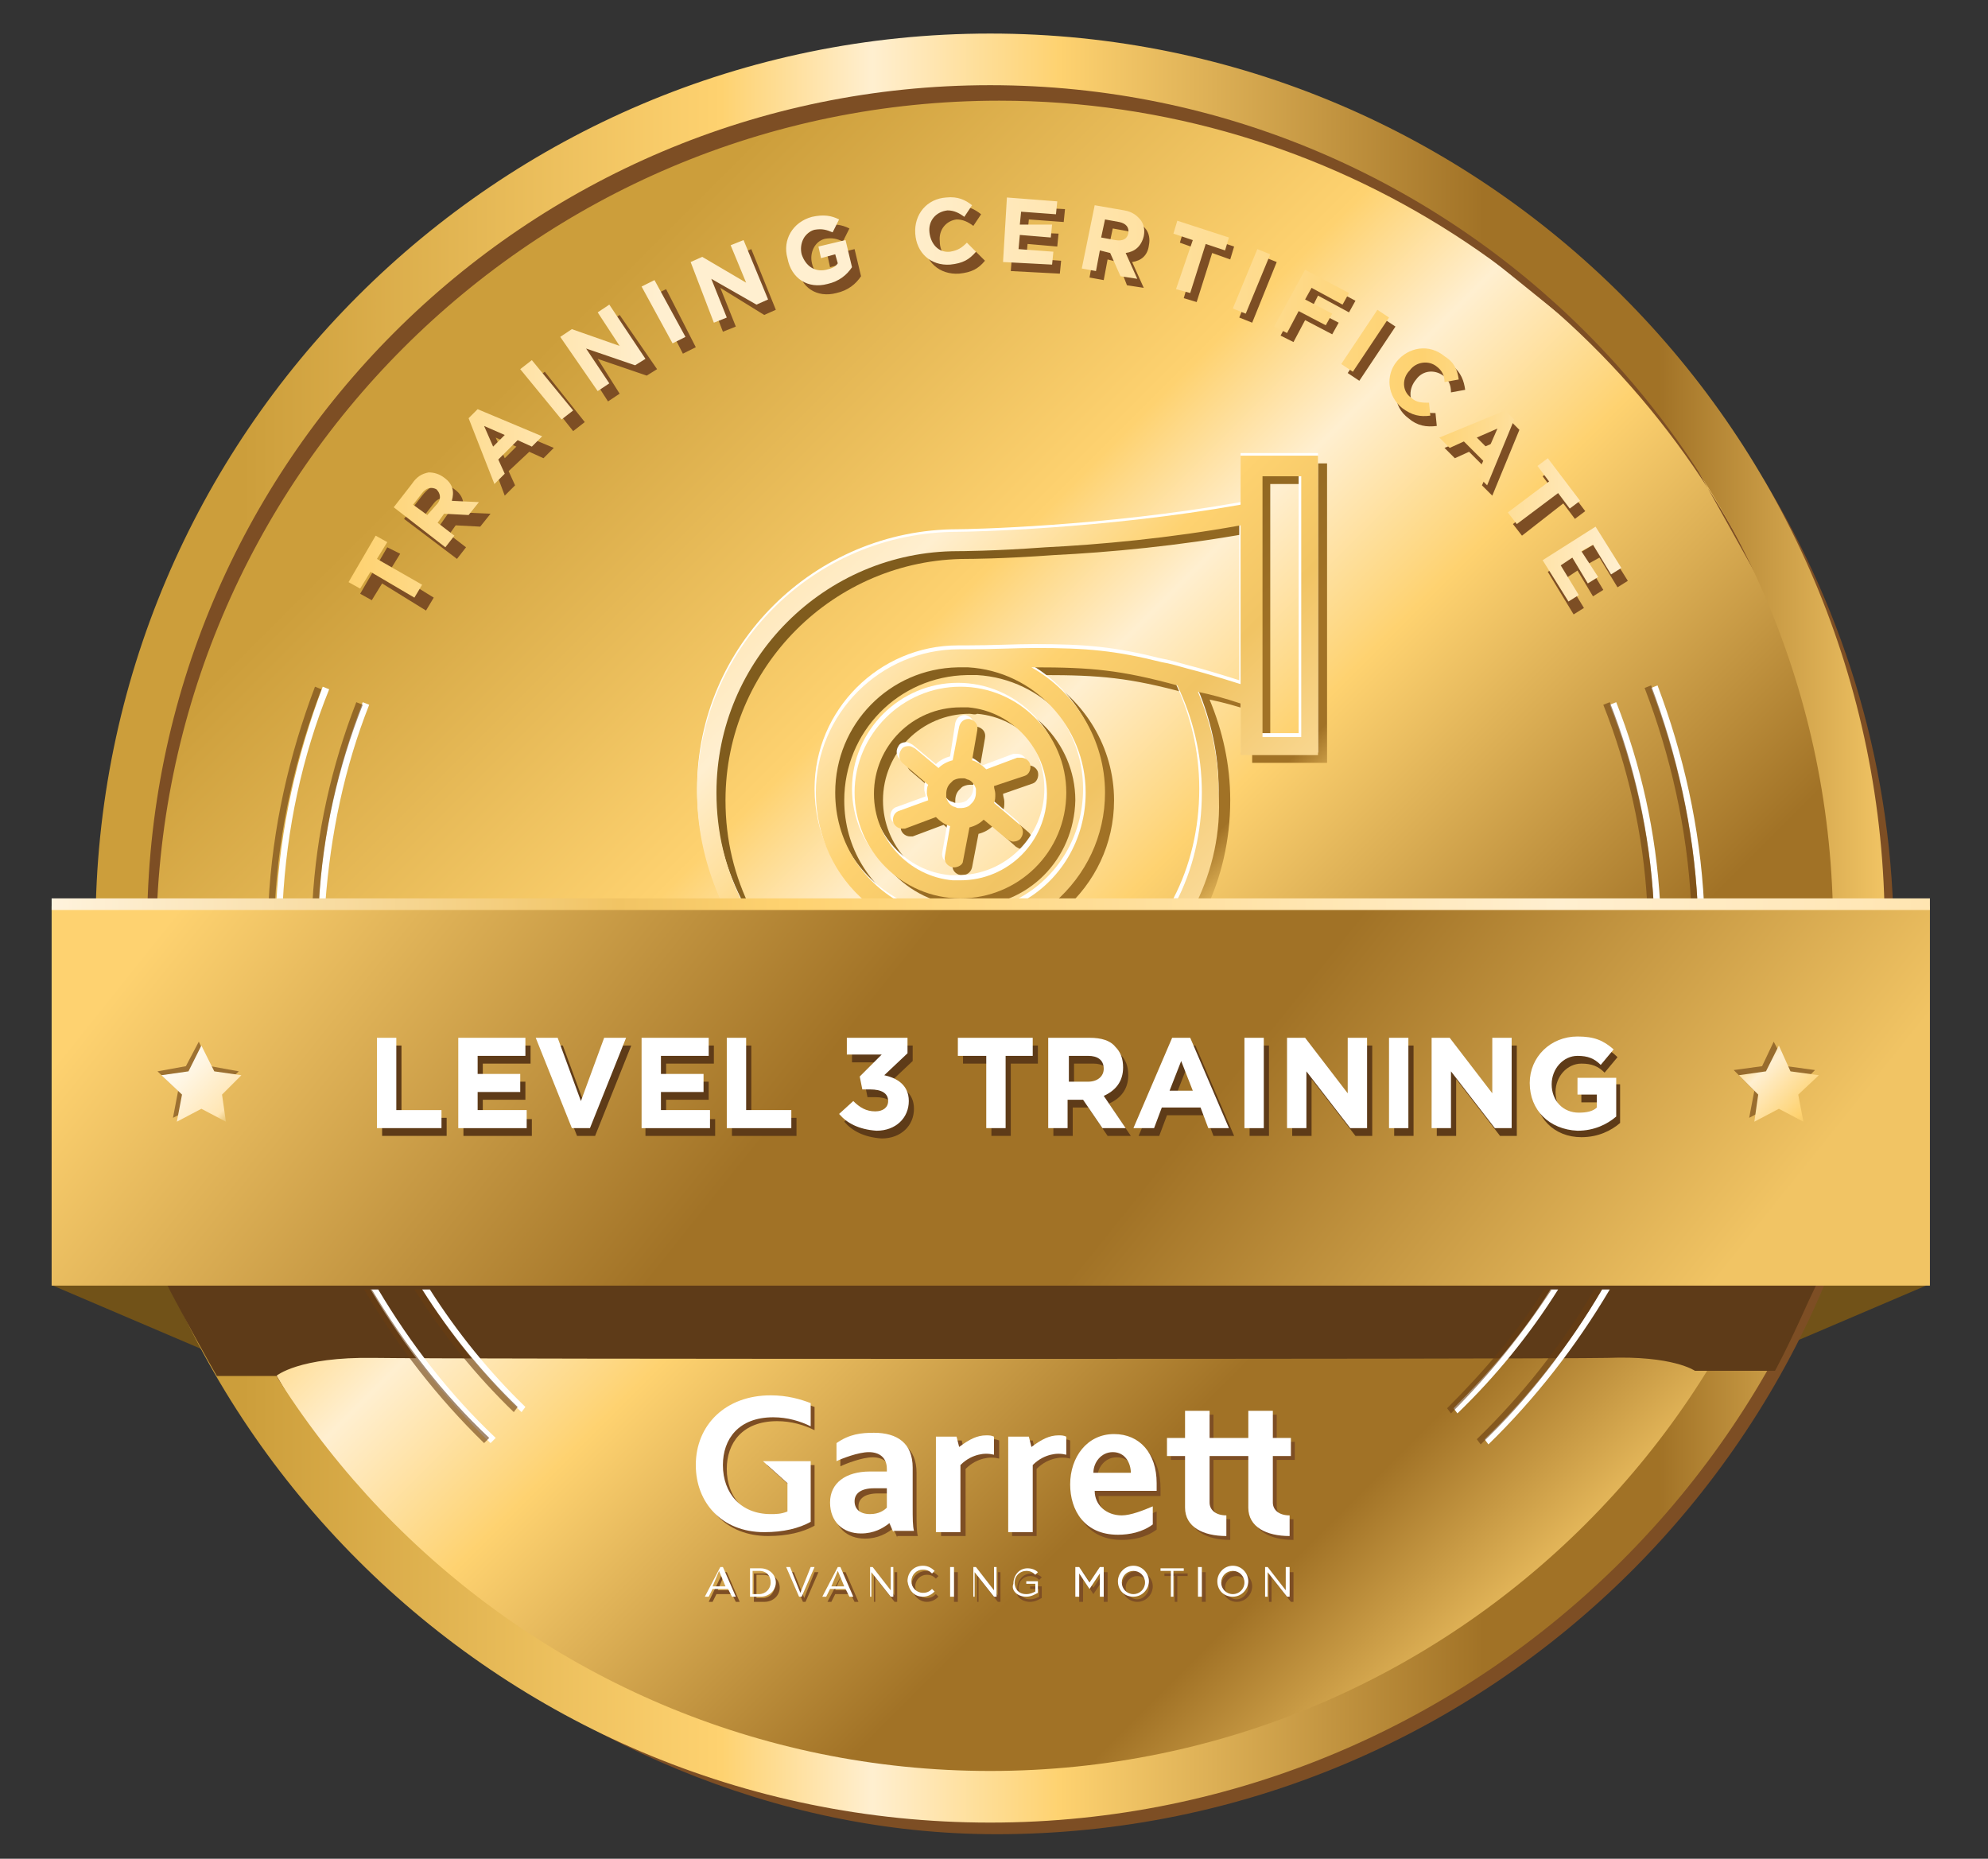 <?xml version="1.0" encoding="utf-8"?>
<!-- Generator: Adobe Illustrator 24.2.1, SVG Export Plug-In . SVG Version: 6.00 Build 0)  -->
<svg version="1.1" id="Layer_1" xmlns="http://www.w3.org/2000/svg" xmlns:xlink="http://www.w3.org/1999/xlink" x="0px" y="0px"
	 viewBox="0 0 154 144" style="enable-background:new 0 0 154 144;" xml:space="preserve">
<rect x="0" y="0" width="154" height="144" fill="#333333" stroke="none"/>
<style type="text/css">
	.st0{fill:#715218;}
	.st1{fill:url(#SVGID_1_);}
	.st2{fill:#7D4E24;}
	.st3{fill:url(#SVGID_2_);}
	.st4{fill:#5E3B18;}
	.st5{fill:url(#SVGID_3_);}
	.st6{fill:url(#SVGID_4_);}
	.st7{fill:url(#SVGID_5_);}
	.st8{fill:#FFFFFF;}
	.st9{fill:url(#SVGID_6_);}
	.st10{fill:url(#SVGID_7_);}
	.st11{fill:url(#SVGID_8_);}
	.st12{opacity:0.6;fill:#683C11;}
	.st13{fill:url(#SVGID_9_);}
	.st14{fill:url(#SVGID_10_);}
	.st15{fill:url(#SVGID_11_);}
	.st16{fill:url(#SVGID_12_);}
	.st17{fill:url(#SVGID_13_);}
</style>
<path class="st0" d="M4.1,99.6l26,11.1V88.5l-26-13.7V99.6 M149.2,74.8v24.8l-26,11.1V88.5L149.2,74.8"/>
<linearGradient id="SVGID_1_" gradientUnits="userSpaceOnUse" x1="29.138" y1="24.334" x2="124.998" y2="120.193">
	<stop  offset="8.175080e-02" style="stop-color:#CC9E3B"/>
	<stop  offset="0.35" style="stop-color:#FED270"/>
	<stop  offset="0.434" style="stop-color:#FFEFD0"/>
	<stop  offset="0.539" style="stop-color:#FED270"/>
	<stop  offset="0.776" style="stop-color:#A17226"/>
	<stop  offset="0.874" style="stop-color:#A17226"/>
	<stop  offset="1" style="stop-color:#F1C464"/>
</linearGradient>
<path class="st1" d="M76.7,4.6C39.6,4.6,9.4,34.8,9.4,71.9c0,37.1,30.2,67.3,67.3,67.3S144,109,144,71.9
	C144,34.8,113.8,4.6,76.7,4.6"/>
<g>
	<g>
		<path class="st2" d="M136.3,45c-10.5-22-33-37.2-58.9-37.2c-36,0-65.3,29.3-65.3,65.3c0,21.8,10.8,41.2,27.3,53.1l-20-16.2
			C13,99.5,8.1,86.2,8.1,73.1c0-38.2,31.1-69.3,69.3-69.3c17.4,0,33.3,6.4,45.4,17L136.3,45z"/>
	</g>
</g>
<g>
	<g>
		<path class="st2" d="M18.1,100.9c10.5,22,33.1,37.2,59.1,37.2c36.1,0,65.5-29.2,65.5-65.2c0-21.8-10.8-41.2-27.4-53l21.3,17.2
			c6.4,10.5,10.1,22.7,10.1,35.8c0,38.1-31.2,69.2-69.5,69.2c-17.4,0-33.3-7.4-45.5-18L18.1,100.9z"/>
	</g>
</g>
<g>
	<linearGradient id="SVGID_2_" gradientUnits="userSpaceOnUse" x1="7.409" y1="71.893" x2="145.981" y2="71.893">
		<stop  offset="8.175080e-02" style="stop-color:#CC9E3B"/>
		<stop  offset="0.35" style="stop-color:#FED270"/>
		<stop  offset="0.434" style="stop-color:#FFEFD0"/>
		<stop  offset="0.539" style="stop-color:#FED270"/>
		<stop  offset="0.776" style="stop-color:#A17226"/>
		<stop  offset="0.874" style="stop-color:#A17226"/>
		<stop  offset="1" style="stop-color:#F1C464"/>
	</linearGradient>
	<path class="st3" d="M76.7,141.2c-38.2,0-69.3-31.1-69.3-69.3c0-38.2,31.1-69.3,69.3-69.3c38.2,0,69.3,31.1,69.3,69.3
		C146,110.1,114.9,141.2,76.7,141.2z M76.7,6.6c-36,0-65.3,29.3-65.3,65.3c0,36,29.3,65.3,65.3,65.3c36,0,65.3-29.3,65.3-65.3
		C142,35.9,112.7,6.6,76.7,6.6z"/>
</g>
<path class="st4" d="M16.8,106.6h4.6c0,0,1.7-1.5,7.6-1.4s90.3,0.1,95.5,0c5.1-0.2,6.8,1,6.8,1h6.2c0,0,0.9-1.6,2.6-5.4
	c1.8-3.7,3.4-7.8,3.4-7.8H10.8c0,0,0.6,3.8,2.8,7.8C15.8,104.9,16.8,106.6,16.8,106.6z"/>
<g>
	<linearGradient id="SVGID_3_" gradientUnits="userSpaceOnUse" x1="66.678" y1="40.163" x2="95.762" y2="69.247">
		<stop  offset="0.218" style="stop-color:#805C1D"/>
		<stop  offset="0.716" style="stop-color:#A17226"/>
		<stop  offset="0.893" style="stop-color:#A17226"/>
		<stop  offset="1" style="stop-color:#F1C464"/>
	</linearGradient>
	<path class="st5" d="M93.4,70.5h-1.6c1.3-2.5,2-5.4,2-8.5c0-3-0.7-5.8-1.9-8.3c-4.4-1.2-6.7-1.4-11.1-1.4c-0.1,0-0.2,0-0.2,0
		c3.4,1.9,5.7,5.6,5.7,9.7c0,3.4-1.5,6.4-3.9,8.5h-2.6c3-1.6,5-4.8,5-8.5c0-5.1-4-9.4-9.1-9.7c-0.2,0-0.4,0-0.6,0l-0.2,0
		c-5.3,0.1-9.5,4.4-9.5,9.7c0,3.7,2,6.8,5,8.5h-2.6c-2.4-2-3.9-5.1-3.9-8.5c0-6.1,5-11.1,11.1-11.1c0.2,0,0.4,0,0.6,0
		c2.1,0,3.8-0.1,5.3-0.1c4,0,6.2,0.2,9.8,1.1c0.6,0.1,1.3,0.3,2,0.5c1.2,0.3,2.5,0.7,4.1,1.2V41.3c-5.5,1-11,1.5-15.1,1.7
		c-4.1,0.3-6.7,0.3-6.8,0.3c-10.3,0-18.7,8.4-18.7,18.7c0,3.1,0.7,5.9,2,8.5h-1.6c-1.2-2.6-1.9-5.5-1.9-8.5c0-11.1,9-20.2,20.2-20.2
		h0c0.8,0,11.2-0.2,21.9-2.1v-2.3v-1.5h1.5h3h1.5v1.5v1.9v16.3v2v1.5h-1.5h-3H97v-1.5v-2.5c-1.2-0.4-2.3-0.7-3.3-0.9
		c1,2.4,1.6,5,1.6,7.8C95.3,65.1,94.6,68,93.4,70.5 M98.4,37.5v2V41v13.1v1.5v2.1h3v-2v-1.5V40.9v-1.5v-1.9H98.4 M102.9,54.3V40.9
		V54.3"/>
	<linearGradient id="SVGID_4_" gradientUnits="userSpaceOnUse" x1="59.925" y1="46.917" x2="89.008" y2="76.001">
		<stop  offset="0.218" style="stop-color:#805C1D"/>
		<stop  offset="0.716" style="stop-color:#A17226"/>
		<stop  offset="0.893" style="stop-color:#A17226"/>
		<stop  offset="1" style="stop-color:#F1C464"/>
	</linearGradient>
	<path class="st6" d="M75.1,70.2c-4.5,0-8.2-3.7-8.2-8.2c0-4.5,3.7-8.2,8.2-8.2c4.5,0,8.2,3.7,8.2,8.2
		C83.2,66.6,79.6,70.2,75.1,70.2 M75.1,55.3c-3.7,0-6.7,3-6.7,6.7c0,3.5,2.7,6.4,6.1,6.7c0.2,0,0.4,0,0.6,0c3.7,0,6.7-3,6.7-6.7
		c0-3.5-2.7-6.4-6.1-6.7C75.5,55.4,75.3,55.3,75.1,55.3"/>
	<linearGradient id="SVGID_5_" gradientUnits="userSpaceOnUse" x1="59.931" y1="46.91" x2="89.015" y2="75.994">
		<stop  offset="0.218" style="stop-color:#805C1D"/>
		<stop  offset="0.716" style="stop-color:#A17226"/>
		<stop  offset="0.893" style="stop-color:#A17226"/>
		<stop  offset="1" style="stop-color:#F1C464"/>
	</linearGradient>
	<path class="st7" d="M74.5,67.8l-0.1,0c-0.4-0.1-0.7-0.4-0.6-0.9l0.4-2.3c-0.4-0.1-0.8-0.4-1.1-0.7l-2.4,0.9l-0.2,0
		c-0.3,0-0.6-0.2-0.7-0.5c-0.1-0.4,0.1-0.8,0.5-0.9l2.2-0.8c0-0.2-0.1-0.4-0.1-0.5c0-0.3,0-0.5,0.1-0.7l-2-1.7
		c-0.3-0.3-0.3-0.7-0.1-1c0.1-0.2,0.3-0.3,0.6-0.3c0.2,0,0.3,0.1,0.5,0.2l1.8,1.5c0.3-0.3,0.7-0.5,1.1-0.6l0.5-2.6
		c0.1-0.4,0.4-0.6,0.7-0.6l0.1,0c0.4,0.1,0.7,0.4,0.6,0.9l-0.4,2.3c0.4,0.1,0.8,0.4,1.1,0.7l2.4-0.9c0.1,0,0.2,0,0.3,0
		c0.3,0,0.6,0.2,0.7,0.5c0.1,0.4-0.1,0.8-0.4,0.9l-2.3,0.8c0,0.2,0.1,0.4,0.1,0.6c0,0.3,0,0.5-0.1,0.7l2,1.7c0.3,0.3,0.3,0.7,0.1,1
		c-0.1,0.2-0.4,0.3-0.6,0.3c-0.2,0-0.3-0.1-0.5-0.2L76.9,64c-0.3,0.3-0.7,0.5-1.1,0.6l-0.5,2.6C75.2,67.6,74.9,67.8,74.5,67.8
		 M75.1,60.8c-0.2,0-0.5,0.1-0.6,0.2l-0.2,0.2c-0.2,0.2-0.3,0.5-0.3,0.8l0,0c0,0.1,0,0.2,0,0.3c0.1,0.3,0.3,0.6,0.6,0.7
		c0.1,0,0.2,0.1,0.3,0.1c0.1,0,0.2,0,0.3,0c0.2,0,0.5-0.1,0.6-0.2l0.2-0.2c0.2-0.2,0.3-0.5,0.3-0.8l0,0c0-0.1,0-0.2,0-0.3
		c-0.1-0.3-0.3-0.6-0.6-0.7c-0.1,0-0.2-0.1-0.3-0.1C75.3,60.8,75.2,60.8,75.1,60.8"/>
</g>
<g>
	<path class="st8" d="M92.5,69.6h-1.6c1.3-2.5,2-5.4,2-8.5c0-3-0.7-5.8-1.9-8.3c-4.4-1.2-6.7-1.4-11.1-1.4c-0.1,0-0.2,0-0.2,0
		c3.4,1.9,5.7,5.6,5.7,9.7c0,3.4-1.5,6.4-3.9,8.5h-2.6c3-1.6,5-4.8,5-8.5c0-5.1-4-9.4-9.1-9.7c-0.2,0-0.4,0-0.6,0l-0.2,0
		c-5.3,0.1-9.5,4.4-9.5,9.7c0,3.7,2,6.8,5,8.5H67c-2.4-2-3.9-5.1-3.9-8.5c0-6.1,5-11.1,11.1-11.1c0.2,0,0.4,0,0.6,0
		c2.1,0,3.8-0.1,5.3-0.1c4,0,6.2,0.2,9.8,1.1c0.6,0.1,1.3,0.3,2,0.5c1.2,0.3,2.5,0.7,4.1,1.2V40.4c-5.5,1-11,1.5-15.1,1.7
		c-4.1,0.3-6.7,0.3-6.8,0.3c-10.3,0-18.7,8.4-18.7,18.7c0,3.1,0.7,5.9,2,8.5h-1.6C54.7,67,54,64.2,54,61.1C54,50,63.1,41,74.2,41h0
		c0.8,0,11.2-0.2,21.9-2.1v-2.3v-1.5h1.5h3h1.5v1.5v1.9v16.3v2v1.5h-1.5h-3h-1.5v-1.5v-2.5c-1.2-0.4-2.3-0.7-3.3-0.9
		c1,2.4,1.6,5,1.6,7.8C94.4,64.2,93.7,67,92.5,69.6 M97.6,36.6v2v1.5v13.1v1.5v2.1h3v-2v-1.5V40v-1.5v-1.9H97.6 M102,53.3V40V53.3"
		/>
	<path class="st8" d="M74.2,69.3c-4.5,0-8.2-3.7-8.2-8.2c0-4.5,3.7-8.2,8.2-8.2c4.5,0,8.2,3.7,8.2,8.2
		C82.4,65.6,78.7,69.3,74.2,69.3 M74.2,54.4c-3.7,0-6.7,3-6.7,6.7c0,3.5,2.7,6.4,6.1,6.7c0.2,0,0.4,0,0.6,0c3.7,0,6.7-3,6.7-6.7
		c0-3.5-2.7-6.4-6.1-6.7C74.6,54.4,74.4,54.4,74.2,54.4"/>
	<path class="st8" d="M73.7,66.9l-0.1,0c-0.4-0.1-0.7-0.4-0.6-0.9l0.4-2.3c-0.4-0.1-0.8-0.4-1.1-0.7l-2.4,0.9l-0.2,0
		c-0.3,0-0.6-0.2-0.7-0.5c-0.1-0.4,0.1-0.8,0.5-0.9l2.2-0.8c0-0.2-0.1-0.4-0.1-0.5c0-0.3,0-0.5,0.1-0.7l-2-1.7
		c-0.3-0.3-0.3-0.7-0.1-1c0.1-0.2,0.3-0.3,0.6-0.3c0.2,0,0.3,0.1,0.5,0.2l1.8,1.5c0.3-0.3,0.7-0.5,1.1-0.6L74,56
		c0.1-0.4,0.4-0.6,0.7-0.6l0.1,0c0.4,0.1,0.7,0.4,0.6,0.9l-0.4,2.3c0.4,0.1,0.8,0.4,1.1,0.7l2.4-0.9c0.1,0,0.2,0,0.3,0
		c0.3,0,0.6,0.2,0.7,0.5c0.1,0.4-0.1,0.8-0.4,0.9l-2.3,0.8c0,0.2,0.1,0.4,0.1,0.6c0,0.3,0,0.5-0.1,0.7l2,1.7c0.3,0.3,0.3,0.7,0.1,1
		c-0.1,0.2-0.4,0.3-0.6,0.3c-0.2,0-0.3-0.1-0.5-0.2L76,63.1c-0.3,0.3-0.7,0.5-1.1,0.6l-0.5,2.6C74.4,66.6,74,66.9,73.7,66.9
		 M74.2,59.9c-0.2,0-0.5,0.1-0.6,0.2l-0.2,0.2c-0.2,0.2-0.3,0.5-0.3,0.8l0,0c0,0.1,0,0.2,0,0.3c0.1,0.3,0.3,0.6,0.6,0.7
		c0.1,0,0.2,0.1,0.3,0.1c0.1,0,0.2,0,0.3,0c0.2,0,0.5-0.1,0.6-0.2l0.2-0.2c0.2-0.2,0.3-0.5,0.3-0.8l0,0c0-0.1,0-0.2,0-0.3
		c-0.1-0.3-0.3-0.6-0.6-0.7c-0.1,0-0.2-0.1-0.3-0.1C74.4,59.9,74.3,59.9,74.2,59.9"/>
</g>
<g>
	<linearGradient id="SVGID_6_" gradientUnits="userSpaceOnUse" x1="64.268" y1="37.802" x2="99.157" y2="72.691">
		<stop  offset="0" style="stop-color:#FFE5B1"/>
		<stop  offset="0.172" style="stop-color:#FFEFD0"/>
		<stop  offset="0.437" style="stop-color:#FED270"/>
		<stop  offset="0.626" style="stop-color:#F1C464"/>
		<stop  offset="1" style="stop-color:#FFE5B1"/>
	</linearGradient>
	<path class="st9" d="M92.7,69.9h-1.6c1.3-2.5,2-5.4,2-8.5c0-3-0.7-5.8-1.9-8.3c-4.4-1.2-6.7-1.4-11.1-1.4c-0.1,0-0.2,0-0.2,0
		c3.4,1.9,5.7,5.6,5.7,9.7c0,3.4-1.5,6.4-3.9,8.5h-2.6c3-1.6,5-4.8,5-8.5c0-5.1-4-9.4-9.1-9.7c-0.2,0-0.4,0-0.6,0l-0.2,0
		c-5.3,0.1-9.5,4.4-9.5,9.7c0,3.7,2,6.8,5,8.5h-2.6c-2.4-2-3.9-5.1-3.9-8.5c0-6.1,5-11.1,11.1-11.1c0.2,0,0.4,0,0.6,0
		c2.1,0,3.8-0.1,5.3-0.1c4,0,6.2,0.2,9.8,1.1c0.6,0.1,1.3,0.3,2,0.5c1.2,0.3,2.5,0.7,4.1,1.2V40.7c-5.5,1-11,1.5-15.1,1.7
		c-4.1,0.3-6.7,0.3-6.8,0.3c-10.3,0-18.7,8.4-18.7,18.7c0,3.1,0.7,5.9,2,8.5h-1.6c-1.2-2.6-1.9-5.5-1.9-8.5c0-11.1,9-20.2,20.2-20.2
		h0c0.8,0,11.2-0.2,21.9-2.1v-2.3v-1.5h1.5h3h1.5v1.5v1.9v16.3v2v1.5h-1.5h-3h-1.5v-1.5v-2.5c-1.2-0.4-2.3-0.7-3.3-0.9
		c1,2.4,1.6,5,1.6,7.8C94.6,64.5,93.9,67.4,92.7,69.9 M97.8,36.9v2v1.5v13.1V55v2.1h3v-2v-1.5V40.3v-1.5v-1.9H97.8 M102.2,53.7V40.3
		V53.7"/>
	<linearGradient id="SVGID_7_" gradientUnits="userSpaceOnUse" x1="57.514" y1="44.556" x2="92.403" y2="79.445">
		<stop  offset="0" style="stop-color:#FFE5B1"/>
		<stop  offset="0.172" style="stop-color:#FFEFD0"/>
		<stop  offset="0.437" style="stop-color:#FED270"/>
		<stop  offset="0.626" style="stop-color:#F1C464"/>
		<stop  offset="1" style="stop-color:#FFE5B1"/>
	</linearGradient>
	<path class="st10" d="M74.4,69.6c-4.5,0-8.2-3.7-8.2-8.2c0-4.5,3.7-8.2,8.2-8.2c4.5,0,8.2,3.7,8.2,8.2C82.6,66,78.9,69.6,74.4,69.6
		 M74.4,54.8c-3.7,0-6.7,3-6.7,6.7c0,3.5,2.7,6.4,6.1,6.7c0.2,0,0.4,0,0.6,0c3.7,0,6.7-3,6.7-6.7c0-3.5-2.7-6.4-6.1-6.7
		C74.8,54.8,74.6,54.8,74.4,54.8"/>
	<linearGradient id="SVGID_8_" gradientUnits="userSpaceOnUse" x1="57.521" y1="44.549" x2="92.41" y2="79.438">
		<stop  offset="0" style="stop-color:#FFE5B1"/>
		<stop  offset="0.172" style="stop-color:#FFEFD0"/>
		<stop  offset="0.437" style="stop-color:#FED270"/>
		<stop  offset="0.626" style="stop-color:#F1C464"/>
		<stop  offset="1" style="stop-color:#FFE5B1"/>
	</linearGradient>
	<path class="st11" d="M73.9,67.2l-0.1,0c-0.4-0.1-0.7-0.4-0.6-0.9l0.4-2.3c-0.4-0.1-0.8-0.4-1.1-0.7l-2.4,0.9l-0.2,0
		c-0.3,0-0.6-0.2-0.7-0.5c-0.1-0.4,0.1-0.8,0.5-0.9l2.2-0.8c0-0.2-0.1-0.4-0.1-0.5c0-0.3,0-0.5,0.1-0.7l-2-1.7
		c-0.3-0.3-0.3-0.7-0.1-1c0.1-0.2,0.3-0.3,0.6-0.3c0.2,0,0.3,0.1,0.5,0.2l1.8,1.5c0.3-0.3,0.7-0.5,1.1-0.6l0.5-2.6
		c0.1-0.4,0.4-0.6,0.7-0.6l0.1,0c0.4,0.1,0.7,0.4,0.6,0.9l-0.4,2.3c0.4,0.1,0.8,0.4,1.1,0.7l2.4-0.9c0.1,0,0.2,0,0.3,0
		c0.3,0,0.6,0.2,0.7,0.5c0.1,0.4-0.1,0.8-0.4,0.9L77,60.9c0,0.2,0.1,0.4,0.1,0.6c0,0.3,0,0.5-0.1,0.7l2,1.7c0.3,0.3,0.3,0.7,0.1,1
		c-0.1,0.2-0.4,0.3-0.6,0.3c-0.2,0-0.3-0.1-0.5-0.2l-1.8-1.5c-0.3,0.3-0.7,0.5-1.1,0.6l-0.5,2.6C74.6,67,74.2,67.2,73.9,67.2
		 M74.4,60.3c-0.2,0-0.5,0.1-0.6,0.2l-0.2,0.2c-0.2,0.2-0.3,0.5-0.3,0.8l0,0c0,0.1,0,0.2,0,0.3c0.1,0.3,0.3,0.6,0.6,0.7
		c0.1,0,0.2,0.1,0.3,0.1c0.1,0,0.2,0,0.3,0c0.2,0,0.5-0.1,0.6-0.2l0.2-0.2c0.2-0.2,0.3-0.5,0.3-0.8l0,0c0-0.1,0-0.2,0-0.3
		c-0.1-0.3-0.3-0.6-0.6-0.7c-0.1,0-0.2-0.1-0.3-0.1C74.6,60.3,74.5,60.3,74.4,60.3"/>
</g>
<path class="st8" d="M115.3,111.9l-0.3-0.4c3.5-3.4,6.6-7.3,9.1-11.6h0.6C122.1,104.3,118.9,108.4,115.3,111.9 M38,111.8
	c-3.6-3.5-6.7-7.5-9.3-11.9h0.6c2.5,4.2,5.5,8.1,9.1,11.5L38,111.8 M112.9,109.5l-0.3-0.4c2.8-2.8,5.4-5.8,7.5-9.2h0.6
	C118.5,103.4,115.9,106.6,112.9,109.5 M40.4,109.4c-2.9-2.8-5.5-6-7.7-9.5h0.6c2.1,3.3,4.6,6.4,7.4,9.1L40.4,109.4 M132,70h-0.5
	c-0.3-5.8-1.6-11.5-3.6-16.7l0.5-0.2C130.4,58.4,131.7,64.1,132,70 M128.6,70h-0.5c-0.3-5.4-1.5-10.6-3.4-15.4l0.5-0.2
	C127.1,59.2,128.3,64.5,128.6,70 M25.2,70h-0.5c0.3-5.5,1.5-10.7,3.4-15.6l0.5,0.2C26.7,59.4,25.6,64.6,25.2,70 M21.9,70h-0.5
	c0.3-5.9,1.6-11.5,3.6-16.8l0.5,0.2C23.4,58.6,22.2,64.2,21.9,70"/>
<path class="st12" d="M114.7,111.9l-0.3-0.4c3.5-3.4,6.6-7.3,9.1-11.6h0.6C121.5,104.3,118.4,108.4,114.7,111.9 M37.5,111.8
	c-3.6-3.5-6.7-7.5-9.3-11.9h0.6c2.5,4.2,5.5,8.1,9.1,11.5L37.5,111.8 M112.4,109.5l-0.3-0.4c2.8-2.8,5.4-5.8,7.5-9.2h0.6
	C117.9,103.4,115.3,106.6,112.4,109.5 M39.8,109.4c-2.9-2.8-5.5-6-7.7-9.5h0.6c2.1,3.3,4.6,6.4,7.4,9.1L39.8,109.4 M131.5,70H131
	c-0.3-5.8-1.6-11.5-3.6-16.7l0.5-0.2C129.9,58.4,131.2,64.1,131.5,70 M128.1,70h-0.5c-0.3-5.4-1.5-10.6-3.4-15.4l0.5-0.2
	C126.6,59.2,127.8,64.5,128.1,70 M24.7,70h-0.5c0.3-5.5,1.5-10.7,3.4-15.6l0.5,0.2C26.2,59.4,25,64.6,24.7,70 M21.3,70h-0.5
	c0.3-5.9,1.6-11.5,3.6-16.8l0.5,0.2C22.9,58.6,21.6,64.2,21.3,70"/>
<linearGradient id="SVGID_9_" gradientUnits="userSpaceOnUse" x1="12.799" y1="33.768" x2="132.799" y2="129.768">
	<stop  offset="0" style="stop-color:#C2943E"/>
	<stop  offset="7.748397e-02" style="stop-color:#FED270"/>
	<stop  offset="0.154" style="stop-color:#FED270"/>
	<stop  offset="0.457" style="stop-color:#A17226"/>
	<stop  offset="0.621" style="stop-color:#A17226"/>
	<stop  offset="0.877" style="stop-color:#F1C464"/>
</linearGradient>
<rect x="4" y="70.2" class="st13" width="145.5" height="29.4"/>
<polyline class="st12" points="17.3,86.6 15.4,85.6 13.4,86.6 13.8,84.5 12.2,83 14.4,82.6 15.4,80.7 16.3,82.6 18.5,83 16.9,84.5 
	17.3,86.6 "/>
<polyline class="st12" points="139.4,86.6 137.4,85.6 135.5,86.6 135.9,84.5 134.3,82.9 136.5,82.6 137.4,80.7 138.4,82.6 
	140.6,82.9 139,84.5 139.4,86.6 "/>
<linearGradient id="SVGID_10_" gradientUnits="userSpaceOnUse" x1="12.882" y1="81.769" x2="18.197" y2="87.085">
	<stop  offset="0" style="stop-color:#FFFFFF"/>
	<stop  offset="0.809" style="stop-color:#FFE6B4"/>
	<stop  offset="1" style="stop-color:#D7A93D"/>
</linearGradient>
<polyline class="st14" points="17.5,86.9 15.6,85.9 13.7,86.9 14.1,84.8 12.5,83.3 14.6,83 15.6,81 16.6,83 18.7,83.3 17.2,84.8 
	17.5,86.9 "/>
<g>
	<path class="st2" d="M33,47.3l0.6-1l-3.4-2.1l0.8-1.3L30,42.4L27.9,46l0.9,0.5l0.8-1.3L33,47.3L33,47.3z M35.4,43.3l0.7-0.9l-1.3-1
		l0.5-0.7l0,0l1.9,0.1l0.8-1l-2.2-0.1c0.2-0.7,0.1-1.3-0.6-1.8l0,0c-0.4-0.3-0.8-0.4-1.2-0.4c-0.5,0.1-0.9,0.4-1.3,0.9l-1.4,1.8
		L35.4,43.3L35.4,43.3z M34,40.8l-1.1-0.9l0.7-0.9c0.3-0.4,0.7-0.5,1.1-0.3l0,0c0.3,0.3,0.4,0.7,0,1.1L34,40.8L34,40.8z M39.1,38.4
		l0.8-0.8l-0.5-1.1L41,35l1.1,0.5l0.8-0.8l-5-2.1l-0.7,0.7L39.1,38.4L39.1,38.4z M39.1,35.5l-0.7-1.6l1.6,0.7L39.1,35.5L39.1,35.5z
		 M44.4,33.4l0.9-0.7l-3.1-3.9l-0.9,0.7L44.4,33.4L44.4,33.4z M47.1,31.1l0.9-0.6l-1.7-2.7l3.8,1.3l0.8-0.5L48,24.4L47.1,25l1.7,2.6
		l-3.6-1.3l-0.8,0.6L47.1,31.1L47.1,31.1z M52.9,27.4l1-0.5l-2.3-4.5l-1,0.5L52.9,27.4L52.9,27.4z M56,25.7l1-0.4l-1.2-3l3.4,2.1
		l0.9-0.4l-1.9-4.7l-1,0.4l1.2,2.9l-3.3-2l-0.9,0.4L56,25.7L56,25.7z M64.8,22.7c0.9-0.2,1.5-0.7,1.9-1.3l-0.5-2.1l-2.1,0.5l0.2,0.9
		l1.1-0.3l0.2,0.7c-0.2,0.3-0.5,0.4-0.9,0.5c-0.9,0.2-1.6-0.3-1.8-1.2l0,0c-0.2-0.8,0.2-1.7,1-1.9c0.6-0.1,0.9,0,1.4,0.2l0.5-1
		c-0.6-0.3-1.2-0.4-2.1-0.2c-1.5,0.4-2.3,1.8-1.9,3.2l0,0C62,22.3,63.3,23.1,64.8,22.7L64.8,22.7z M74.3,21.2c1-0.1,1.5-0.4,2-1
		l-0.7-0.7c-0.4,0.4-0.7,0.6-1.3,0.7c-0.9,0.1-1.5-0.6-1.5-1.5l0,0c-0.1-0.9,0.5-1.6,1.3-1.7c0.5,0,0.9,0.2,1.3,0.5l0.6-0.9
		c-0.5-0.4-1.1-0.7-2-0.7c-1.5,0.1-2.5,1.3-2.4,2.8l0,0C71.6,20.3,72.8,21.3,74.3,21.2L74.3,21.2z M78.3,21l3.8,0.2l0.1-1l-2.7-0.2
		l0.1-1.1l2.3,0.2l0.1-1L79.6,18l0.1-1l2.7,0.2l0.1-1L78.7,16L78.3,21L78.3,21z M84.4,21.5l1.1,0.2l0.3-1.6l0.8,0.2l0,0l0.7,1.8
		l1.3,0.2l-0.9-2c0.7-0.1,1.2-0.5,1.3-1.3l0,0c0.1-0.5,0-0.9-0.2-1.2c-0.3-0.4-0.7-0.7-1.3-0.8l-2.2-0.4L84.4,21.5L84.4,21.5z
		 M85.9,19.1l0.3-1.4l1.1,0.2c0.5,0.1,0.8,0.4,0.7,0.9l0,0c-0.1,0.4-0.4,0.6-1,0.5L85.9,19.1L85.9,19.1z M91.7,23.1l1,0.3l1.2-3.8
		l1.4,0.5l0.3-1l-3.9-1.3l-0.3,1l1.4,0.5L91.7,23.1L91.7,23.1z M96,24.6l1,0.4l1.9-4.7l-1-0.4L96,24.6L96,24.6z M99.2,26l1,0.5
		l0.9-1.7l2.1,1.1l0.5-0.9l-2.1-1.1l0.5-1l2.4,1.3l0.5-0.9l-3.4-1.8L99.2,26L99.2,26z M104.4,28.9l0.9,0.6l2.8-4.2l-0.9-0.6
		L104.4,28.9L104.4,28.9z M109.1,32.4c0.7,0.6,1.4,0.7,2.2,0.6l-0.1-1c-0.5,0-0.9,0-1.4-0.4c-0.7-0.5-0.7-1.5-0.1-2.2l0,0
		c0.5-0.7,1.4-0.8,2.1-0.3c0.4,0.3,0.6,0.7,0.6,1.3l1.1-0.2c-0.1-0.7-0.3-1.3-1-1.9c-1.2-1-2.8-0.7-3.6,0.4l0,0
		C107.8,29.9,107.9,31.5,109.1,32.4L109.1,32.4z M111.9,34.7l0.8,0.8l1.1-0.5l1.5,1.5l-0.5,1.1l0.8,0.8l2.1-5.1l-0.7-0.7L111.9,34.7
		L111.9,34.7z M114.8,34.7l1.6-0.7l-0.7,1.6L114.8,34.7L114.8,34.7z M117.2,40.6l0.7,0.9l3.2-2.5l0.9,1.2l0.8-0.6l-2.5-3.3l-0.8,0.6
		l0.9,1.2L117.2,40.6L117.2,40.6z M119.9,44.3l2,3.3l0.8-0.5l-1.4-2.3l0.9-0.6l1.2,2l0.8-0.5l-1.2-2l0.9-0.5l1.4,2.3l0.8-0.5l-2-3.2
		L119.9,44.3L119.9,44.3z"/>
</g>
<linearGradient id="SVGID_11_" gradientUnits="userSpaceOnUse" x1="26.993" y1="30.984" x2="125.801" y2="30.984">
	<stop  offset="0" style="stop-color:#FED270"/>
	<stop  offset="0.243" style="stop-color:#FFEFD0"/>
	<stop  offset="0.423" style="stop-color:#FFEFD0"/>
	<stop  offset="0.842" style="stop-color:#FED270"/>
	<stop  offset="1" style="stop-color:#FFEFD0"/>
</linearGradient>
<path class="st15" d="M32.1,46.3l0.6-1l-3.5-2L30,42l-0.9-0.5L27,45.1l0.9,0.5l0.8-1.3L32.1,46.3L32.1,46.3z M34.5,42.4l0.7-0.9
	l-1.3-1l0.5-0.7l0,0l1.9,0.1l0.8-1L35,38.8c0.2-0.7,0.1-1.3-0.6-1.8l0,0c-0.4-0.3-0.8-0.4-1.2-0.4c-0.5,0.1-0.9,0.3-1.3,0.9
	l-1.4,1.8L34.5,42.4L34.5,42.4z M33.1,39.9L32,39.1l0.7-0.9c0.3-0.4,0.7-0.5,1.1-0.3l0,0c0.3,0.3,0.4,0.7,0.1,1.1L33.1,39.9
	L33.1,39.9z M38.3,37.5l0.8-0.8l-0.5-1.1l1.5-1.5l1.1,0.5l0.8-0.8L37,31.7l-0.7,0.7L38.3,37.5L38.3,37.5z M38.2,34.6L37.5,33
	l1.6,0.7L38.2,34.6L38.2,34.6z M43.5,32.5l0.9-0.7l-3.2-3.9l-0.9,0.7L43.5,32.5L43.5,32.5z M46.3,30.3l0.9-0.6L45.4,27l3.8,1.3
	l0.8-0.5l-2.8-4.2l-0.9,0.6l1.7,2.6l-3.7-1.3l-0.9,0.6L46.3,30.3L46.3,30.3z M52.1,26.6l1-0.5l-2.4-4.4l-1,0.5L52.1,26.6L52.1,26.6z
	 M55.3,25l1-0.4l-1.2-3l3.5,2l0.9-0.4l-1.9-4.6l-1,0.4l1.2,2.9l-3.4-2l-0.9,0.4L55.3,25L55.3,25z M64.1,22c0.9-0.2,1.5-0.7,1.9-1.3
	l-0.5-2.1l-2.1,0.5l0.2,0.9l1.1-0.3l0.2,0.7c-0.2,0.3-0.5,0.4-0.9,0.5c-0.9,0.2-1.6-0.3-1.9-1.2l0,0c-0.2-0.8,0.2-1.7,1-1.9
	c0.6-0.1,0.9,0,1.4,0.2l0.5-1c-0.6-0.3-1.2-0.4-2.1-0.2c-1.5,0.4-2.3,1.8-1.9,3.2l0,0C61.3,21.6,62.6,22.4,64.1,22L64.1,22z
	 M73.6,20.5c1-0.1,1.5-0.4,2-1l-0.7-0.7c-0.4,0.4-0.7,0.6-1.3,0.7c-0.9,0.1-1.5-0.6-1.6-1.5l0,0c-0.1-0.9,0.5-1.6,1.4-1.7
	c0.5,0,0.9,0.2,1.3,0.5l0.6-0.9c-0.5-0.4-1.1-0.7-2-0.6c-1.5,0.1-2.5,1.3-2.4,2.8l0,0C71,19.6,72.1,20.6,73.6,20.5L73.6,20.5z
	 M77.7,20.3l3.8,0.2l0.1-1l-2.7-0.2l0.1-1.1l2.4,0.2l0.1-1L79,17.4l0.1-1l2.7,0.2l0.1-1L78,15.3L77.7,20.3L77.7,20.3z M83.8,20.8
	l1.1,0.2l0.3-1.6l0.8,0.2l0,0l0.8,1.8l1.3,0.2l-0.9-2c0.7-0.1,1.2-0.5,1.4-1.3l0,0c0.1-0.5,0-0.9-0.2-1.2c-0.3-0.4-0.7-0.7-1.3-0.8
	l-2.3-0.4L83.8,20.8L83.8,20.8z M85.3,18.4l0.3-1.4l1.1,0.2c0.5,0.1,0.8,0.4,0.7,0.9l0,0c-0.1,0.4-0.4,0.6-1,0.5L85.3,18.4
	L85.3,18.4z M91.1,22.4l1.1,0.3l1.2-3.8l1.5,0.5l0.3-1l-4-1.3l-0.3,1l1.5,0.5L91.1,22.4L91.1,22.4z M95.5,23.9l1,0.4l1.9-4.6l-1-0.4
	L95.5,23.9L95.5,23.9z M98.7,25.3l1,0.5l0.9-1.7l2.1,1.1l0.5-0.9l-2.1-1.1l0.5-0.9l2.4,1.3l0.5-0.9l-3.4-1.8L98.7,25.3L98.7,25.3z
	 M103.9,28.2l0.9,0.6l2.8-4.2l-0.9-0.6L103.9,28.2L103.9,28.2z M108.6,31.6c0.8,0.6,1.4,0.7,2.2,0.6l-0.1-1c-0.5,0-1,0-1.4-0.4
	c-0.7-0.5-0.7-1.5-0.1-2.1l0,0c0.5-0.7,1.5-0.8,2.1-0.3c0.4,0.3,0.6,0.7,0.6,1.2l1.1-0.2c-0.1-0.7-0.3-1.3-1.1-1.8
	c-1.2-1-2.8-0.7-3.7,0.4l0,0C107.3,29.1,107.5,30.7,108.6,31.6L108.6,31.6z M111.5,33.9l0.8,0.8l1.1-0.5l1.5,1.5l-0.5,1.1l0.8,0.8
	l2.1-5.1l-0.7-0.7L111.5,33.9L111.5,33.9z M114.4,33.9l1.6-0.7l-0.7,1.6L114.4,33.9L114.4,33.9z M116.8,39.7l0.7,0.9l3.2-2.4
	l0.9,1.2l0.8-0.6l-2.5-3.3l-0.8,0.6l0.9,1.2L116.8,39.7L116.8,39.7z M119.5,43.4l2,3.2l0.8-0.5l-1.4-2.3l0.9-0.6l1.2,2l0.8-0.5
	l-1.3-2l0.9-0.5l1.4,2.3l0.8-0.5l-2-3.2L119.5,43.4L119.5,43.4z"/>
<linearGradient id="SVGID_12_" gradientUnits="userSpaceOnUse" x1="134.882" y1="81.603" x2="140.221" y2="86.941">
	<stop  offset="0" style="stop-color:#FED270"/>
	<stop  offset="0.287" style="stop-color:#FFEFD0"/>
	<stop  offset="0.868" style="stop-color:#FED270"/>
	<stop  offset="1" style="stop-color:#F1C464"/>
</linearGradient>
<polyline class="st16" points="139.7,86.9 137.8,85.9 135.9,86.9 136.2,84.8 134.7,83.3 136.8,83 137.8,81 138.7,83 140.9,83.3 
	139.3,84.8 139.7,86.9 "/>
<linearGradient id="SVGID_13_" gradientUnits="userSpaceOnUse" x1="3.953" y1="70.07" x2="149.437" y2="70.07">
	<stop  offset="0" style="stop-color:#FFF3DD"/>
	<stop  offset="0.302" style="stop-color:#F1C464"/>
	<stop  offset="0.391" style="stop-color:#FED270"/>
	<stop  offset="0.803" style="stop-color:#FFEFD0"/>
	<stop  offset="1" style="stop-color:#FFE5B1"/>
</linearGradient>
<rect x="4" y="69.6" class="st17" width="145.5" height="0.9"/>
<g>
	<path class="st2" d="M98.2,124.1h0.3v-1.9l1.5,1.9h0.2v-2.3h-0.3v1.8l-1.4-1.8h-0.2V124.1L98.2,124.1z M95.8,123.9
		c-0.5,0-0.9-0.4-0.9-0.9v0c0-0.5,0.4-0.9,0.9-0.9c0.5,0,0.9,0.4,0.9,0.9v0C96.7,123.4,96.3,123.9,95.8,123.9 M95.8,124.1
		c0.7,0,1.2-0.6,1.2-1.2v0c0-0.6-0.5-1.2-1.2-1.2c-0.7,0-1.2,0.6-1.2,1.2v0C94.7,123.5,95.1,124.1,95.8,124.1 M93.1,124.1h0.3v-2.3
		h-0.3V124.1L93.1,124.1z M90.9,124.1h0.3v-2H92v-0.2h-1.8v0.2h0.8V124.1L90.9,124.1z M88.1,123.9c-0.5,0-0.9-0.4-0.9-0.9v0
		c0-0.5,0.4-0.9,0.9-0.9c0.5,0,0.9,0.4,0.9,0.9v0C89,123.4,88.6,123.9,88.1,123.9 M88.1,124.1c0.7,0,1.2-0.6,1.2-1.2v0
		c0-0.6-0.5-1.2-1.2-1.2s-1.2,0.6-1.2,1.2v0C86.9,123.5,87.4,124.1,88.1,124.1 M83.6,124.1h0.3v-1.8l0.8,1.2h0l0.8-1.2v1.8h0.3v-2.3
		h-0.3l-0.8,1.2l-0.8-1.2h-0.3V124.1L83.6,124.1z M79.8,124.1c0.4,0,0.7-0.2,0.9-0.3v-0.9h-0.9v0.2h0.7v0.6
		c-0.2,0.1-0.4,0.2-0.7,0.2c-0.6,0-0.9-0.4-0.9-0.9v0c0-0.5,0.4-0.9,0.9-0.9c0.3,0,0.5,0.1,0.7,0.3l0.2-0.2
		c-0.2-0.2-0.5-0.3-0.8-0.3c-0.7,0-1.1,0.6-1.1,1.2v0C78.6,123.6,79.1,124.1,79.8,124.1 M75.5,124.1h0.3v-1.9l1.5,1.9h0.2v-2.3h-0.2
		v1.8l-1.4-1.8h-0.2V124.1L75.5,124.1z M73.9,124.1h0.3v-2.3h-0.3V124.1L73.9,124.1z M71.8,124.1c0.4,0,0.7-0.2,0.9-0.4l-0.2-0.2
		c-0.2,0.2-0.4,0.3-0.7,0.3c-0.5,0-0.9-0.4-0.9-0.9v0c0-0.5,0.4-0.9,0.9-0.9c0.3,0,0.5,0.1,0.7,0.3l0.2-0.2
		c-0.2-0.2-0.5-0.4-0.9-0.4c-0.7,0-1.2,0.5-1.2,1.2v0C70.7,123.6,71.2,124.1,71.8,124.1 M67.5,124.1h0.3v-1.9l1.5,1.9h0.2v-2.3h-0.2
		v1.8l-1.4-1.8h-0.2V124.1L67.5,124.1z M64.7,123.2l0.5-1.2l0.5,1.2H64.7L64.7,123.2z M64.1,124.1h0.3l0.3-0.6h1.2l0.3,0.6h0.3
		l-1-2.3h-0.2L64.1,124.1L64.1,124.1z M62.2,124.1h0.2l1-2.3h-0.3l-0.8,2l-0.8-2h-0.3L62.2,124.1L62.2,124.1z M58.6,123.8V122h0.5
		c0.6,0,0.9,0.4,0.9,0.9v0c0,0.5-0.4,0.9-0.9,0.9H58.6L58.6,123.8z M58.4,124.1h0.8c0.7,0,1.2-0.5,1.2-1.1v0c0-0.6-0.5-1.1-1.2-1.1
		h-0.8V124.1L58.4,124.1z M55.6,123.2l0.5-1.2l0.5,1.2H55.6L55.6,123.2z M54.9,124.1h0.3l0.3-0.6h1.2l0.3,0.6h0.3l-1-2.3H56
		L54.9,124.1L54.9,124.1z"/>
	<path class="st2" d="M69.1,115.7l-1.1,0c-1,0-1.5,0.4-1.5,1c0,0.6,0.4,1,1.2,1c0.7,0,1.1-0.3,1.3-0.5V115.7L69.1,115.7z
		 M69.5,119.1l-0.3-0.7c-0.5,0.4-1.2,0.8-2.2,0.8c-1.4,0-2.4-0.9-2.4-2.4c0-1.5,1.2-2.4,3.1-2.4l1.3,0v-0.2c0-0.9-0.6-1.3-1.4-1.3
		c-0.8,0-2.1,0.5-2.5,0.7l0-1.4c1-0.7,1.9-0.8,2.9-0.8c1.8,0,3,0.8,3,2.7v2.9c0,1.1,0,1.6,0.1,2H69.5L69.5,119.1z"/>
	<path class="st2" d="M86.5,112.9c-0.9,0-1.5,0.8-1.5,1.6H88C87.9,113.7,87.5,112.9,86.5,112.9 M85.1,115.9c0,1.1,0.9,1.9,2.1,1.9
		c0.7,0,1.7-0.4,2.4-0.7v1.4c-0.8,0.6-1.8,0.8-2.7,0.8c-2.6,0-3.7-1.9-3.7-3.9c0-2.1,1.3-3.9,3.4-3.9c2,0,3.3,1.5,3.3,3.8v0.6H85.1
		L85.1,115.9z"/>
	<path class="st2" d="M77.4,111.6c-0.2-0.1-0.4-0.1-0.6-0.1c-0.7,0-1.3,0.3-2.1,0.9l-0.2-0.8h-1.6v7.4h1.9l0-5.2
		c0.5-0.5,1-0.7,1.4-0.8c0.4-0.1,0.8-0.1,1.2,0V111.6L77.4,111.6z"/>
	<path class="st2" d="M82.9,111.6c-0.2-0.1-0.4-0.1-0.6-0.1c-0.7,0-1.3,0.3-2.1,0.9l-0.2-0.8h-1.6v7.4h1.9l0-5.2
		c0.5-0.5,1-0.7,1.4-0.8c0.4-0.1,0.8-0.1,1.2,0V111.6L82.9,111.6z"/>
	<path class="st2" d="M100.3,113.1v-1.4h-1.4v-2.1l-1.9,0v2.1h-3v-2.1l-1.9,0v2.1h-1.4v1.4h1.4v4c0,1.5,1.4,2.2,3.2,2.2v-1.6
		c-0.8,0-1.3-0.4-1.3-1v-3.6h3v4c0,1.5,1.4,2.2,3.2,2.2v-1.6c-0.8,0-1.3-0.4-1.3-1v-3.6H100.3L100.3,113.1z"/>
	<path class="st2" d="M63.1,114.9L63.1,114.9v-1.4h-3.7l1.9,1.7v2.2c-0.5,0.2-0.9,0.2-1.3,0.2c-2.3,0-3.7-1.6-3.7-3.8
		c0-2,1.2-3.7,3.9-3.7c1.1,0,2.1,0.3,2.9,0.7v-1.8c-0.8-0.3-1.8-0.6-3.1-0.6c-3.5,0-5.8,2.3-5.8,5.4c0,2.9,2,5.2,5.3,5.2
		c1.5,0,2.7-0.3,3.6-0.8v0l0,0V114.9L63.1,114.9z"/>
</g>
<g>
	<path class="st8" d="M97.9,123.7h0.3v-1.9l1.5,1.9h0.2v-2.3h-0.3v1.8l-1.4-1.8h-0.2V123.7L97.9,123.7z M95.5,123.5
		c-0.5,0-0.9-0.4-0.9-0.9v0c0-0.5,0.4-0.9,0.9-0.9c0.5,0,0.9,0.4,0.9,0.9v0C96.4,123.1,96,123.5,95.5,123.5 M95.5,123.7
		c0.7,0,1.2-0.6,1.2-1.2v0c0-0.6-0.5-1.2-1.2-1.2c-0.7,0-1.2,0.6-1.2,1.2v0C94.3,123.2,94.8,123.7,95.5,123.7 M92.8,123.7h0.3v-2.3
		h-0.3V123.7L92.8,123.7z M90.6,123.7h0.3v-2h0.8v-0.2h-1.8v0.2h0.8V123.7L90.6,123.7z M87.8,123.5c-0.5,0-0.9-0.4-0.9-0.9v0
		c0-0.5,0.4-0.9,0.9-0.9c0.5,0,0.9,0.4,0.9,0.9v0C88.7,123.1,88.3,123.5,87.8,123.5 M87.8,123.7c0.7,0,1.2-0.6,1.2-1.2v0
		c0-0.6-0.5-1.2-1.2-1.2s-1.2,0.6-1.2,1.2v0C86.6,123.2,87.1,123.7,87.8,123.7 M83.3,123.7h0.3v-1.8l0.8,1.2h0l0.8-1.2v1.8h0.3v-2.3
		h-0.3l-0.8,1.2l-0.8-1.2h-0.3V123.7L83.3,123.7z M79.5,123.7c0.4,0,0.7-0.2,0.9-0.3v-0.9h-0.9v0.2h0.7v0.6
		c-0.2,0.1-0.4,0.2-0.7,0.2c-0.6,0-0.9-0.4-0.9-0.9v0c0-0.5,0.4-0.9,0.9-0.9c0.3,0,0.5,0.1,0.7,0.3l0.2-0.2
		c-0.2-0.2-0.5-0.3-0.8-0.3c-0.7,0-1.1,0.6-1.1,1.2v0C78.3,123.2,78.8,123.7,79.5,123.7 M75.2,123.7h0.3v-1.9l1.5,1.9h0.2v-2.3h-0.2
		v1.8l-1.4-1.8h-0.2V123.7L75.2,123.7z M73.6,123.7h0.3v-2.3h-0.3V123.7L73.6,123.7z M71.5,123.7c0.4,0,0.7-0.2,0.9-0.4l-0.2-0.2
		c-0.2,0.2-0.4,0.3-0.7,0.3c-0.5,0-0.9-0.4-0.9-0.9v0c0-0.5,0.4-0.9,0.9-0.9c0.3,0,0.5,0.1,0.7,0.3l0.2-0.2
		c-0.2-0.2-0.5-0.4-0.9-0.4c-0.7,0-1.2,0.5-1.2,1.2v0C70.4,123.2,70.8,123.7,71.5,123.7 M67.2,123.7h0.3v-1.9l1.5,1.9h0.2v-2.3h-0.2
		v1.8l-1.4-1.8h-0.2V123.7L67.2,123.7z M64.4,122.9l0.5-1.2l0.5,1.2H64.4L64.4,122.9z M63.7,123.7H64l0.3-0.6h1.2l0.3,0.6h0.3
		l-1-2.3h-0.2L63.7,123.7L63.7,123.7z M61.9,123.7h0.2l1-2.3h-0.3l-0.8,2l-0.8-2h-0.3L61.9,123.7L61.9,123.7z M58.3,123.5v-1.8h0.5
		c0.6,0,0.9,0.4,0.9,0.9v0c0,0.5-0.4,0.9-0.9,0.9H58.3L58.3,123.5z M58.1,123.7h0.8c0.7,0,1.2-0.5,1.2-1.1v0c0-0.6-0.5-1.1-1.2-1.1
		h-0.8V123.7L58.1,123.7z M55.2,122.9l0.5-1.2l0.5,1.2H55.2L55.2,122.9z M54.6,123.7h0.3l0.3-0.6h1.2l0.3,0.6h0.3l-1-2.3h-0.2
		L54.6,123.7L54.6,123.7z"/>
	<path class="st8" d="M68.8,115.3l-1.1,0c-1,0-1.5,0.4-1.5,1c0,0.6,0.4,1,1.2,1c0.7,0,1.1-0.3,1.3-0.5V115.3L68.8,115.3z
		 M69.2,118.7l-0.3-0.7c-0.5,0.4-1.2,0.8-2.2,0.8c-1.4,0-2.4-0.9-2.4-2.4c0-1.5,1.2-2.4,3.1-2.4l1.3,0v-0.2c0-0.9-0.6-1.3-1.4-1.3
		c-0.8,0-2.1,0.5-2.5,0.7l0-1.4c1-0.7,1.9-0.8,2.9-0.8c1.8,0,3,0.8,3,2.7v2.9c0,1.1,0,1.6,0.1,2H69.2L69.2,118.7z"/>
	<path class="st8" d="M86.2,112.5c-0.9,0-1.5,0.8-1.5,1.6h2.9C87.6,113.4,87.2,112.5,86.2,112.5 M84.8,115.5c0,1.1,0.9,1.9,2.1,1.9
		c0.7,0,1.7-0.4,2.4-0.7v1.4c-0.8,0.6-1.8,0.8-2.7,0.8c-2.6,0-3.7-1.9-3.7-3.9c0-2.1,1.3-3.9,3.4-3.9c2,0,3.3,1.5,3.3,3.8v0.6H84.8
		L84.8,115.5z"/>
	<path class="st8" d="M77,111.3c-0.2-0.1-0.4-0.1-0.6-0.1c-0.7,0-1.3,0.3-2.1,0.9l-0.2-0.8h-1.6v7.4h1.9l0-5.2
		c0.5-0.5,1-0.7,1.4-0.8c0.4-0.1,0.8-0.1,1.2,0V111.3L77,111.3z"/>
	<path class="st8" d="M82.6,111.3c-0.2-0.1-0.4-0.1-0.6-0.1c-0.7,0-1.3,0.3-2.1,0.9l-0.2-0.8h-1.6v7.4H80l0-5.2
		c0.5-0.5,1-0.7,1.4-0.8c0.4-0.1,0.8-0.1,1.2,0V111.3L82.6,111.3z"/>
	<path class="st8" d="M100,112.8v-1.4h-1.4v-2.1l-1.9,0v2.1h-3v-2.1l-1.9,0v2.1h-1.4v1.4h1.4v4c0,1.5,1.4,2.2,3.2,2.2v-1.6
		c-0.8,0-1.3-0.4-1.3-1v-3.6h3v4c0,1.5,1.4,2.2,3.2,2.2v-1.6c-0.8,0-1.3-0.4-1.3-1v-3.6H100L100,112.8z"/>
	<path class="st8" d="M62.8,114.6L62.8,114.6v-1.4h-3.7l1.9,1.7v2.2c-0.5,0.2-0.9,0.2-1.3,0.2c-2.3,0-3.7-1.6-3.7-3.8
		c0-2,1.2-3.7,3.9-3.7c1.1,0,2.1,0.3,2.9,0.7v-1.8c-0.8-0.3-1.8-0.6-3.1-0.6c-3.5,0-5.8,2.3-5.8,5.4c0,2.9,2,5.2,5.3,5.2
		c1.5,0,2.7-0.3,3.6-0.8v0l0,0V114.6L62.8,114.6z"/>
</g>
<g>
	<path class="st4" d="M29.6,81h1.5v5.6h3.5V88h-5V81z"/>
	<path class="st4" d="M35.8,81h5.3v1.4h-3.7v1.4h3.3v1.4h-3.3v1.5h3.8V88h-5.3V81z"/>
	<path class="st4" d="M41.9,81h1.7l1.8,4.9l1.8-4.9h1.7l-2.8,7h-1.4L41.9,81z"/>
	<path class="st4" d="M50,81h5.3v1.4h-3.7v1.4h3.3v1.4h-3.3v1.5h3.8V88H50V81z"/>
	<path class="st4" d="M56.7,81h1.5v5.6h3.5V88h-5V81z"/>
	<path class="st4" d="M65.4,86.9l1.1-1c0.5,0.5,1,0.8,1.7,0.8c0.6,0,1-0.3,1-0.8v0c0-0.6-0.5-0.9-1.4-0.9h-0.6l-0.2-1l1.7-1.7h-2.7
		V81h4.7v1.2l-1.8,1.7c0.9,0.2,1.9,0.7,1.9,2v0c0,1.3-1,2.3-2.5,2.3C66.9,88.1,66,87.6,65.4,86.9z"/>
	<path class="st4" d="M76.7,82.4h-2.1V81h5.8v1.4h-2.1V88h-1.5V82.4z"/>
	<path class="st4" d="M81.6,81h3.2c0.9,0,1.6,0.2,2,0.7c0.4,0.4,0.6,0.9,0.6,1.6v0c0,1.1-0.6,1.8-1.5,2.2l1.7,2.5h-1.8l-1.5-2.2
		h-1.2V88h-1.5V81z M84.7,84.4c0.7,0,1.2-0.4,1.2-1v0c0-0.7-0.5-1-1.2-1h-1.5v2H84.7z"/>
	<path class="st4" d="M91.2,81h1.4l3,7H94l-0.6-1.6h-3L89.8,88h-1.6L91.2,81z M92.8,85.1l-0.9-2.3L91,85.1H92.8z"/>
	<path class="st4" d="M96.8,81h1.5v7h-1.5V81z"/>
	<path class="st4" d="M100.1,81h1.4l3.3,4.3V81h1.5v7H105l-3.4-4.4V88h-1.5V81z"/>
	<path class="st4" d="M108,81h1.5v7H108V81z"/>
	<path class="st4" d="M111.3,81h1.4l3.3,4.3V81h1.5v7h-1.3l-3.4-4.4V88h-1.5V81z"/>
	<path class="st4" d="M118.9,84.5L118.9,84.5c0-2,1.5-3.6,3.7-3.6c1.3,0,2,0.3,2.7,1l-1,1.2c-0.5-0.5-1-0.7-1.8-0.7
		c-1.1,0-2,1-2,2.2v0c0,1.3,0.9,2.2,2.1,2.2c0.6,0,1.1-0.1,1.4-0.4v-1h-1.5V84h3v3c-0.7,0.6-1.7,1.1-3,1.1
		C120.4,88.1,118.9,86.6,118.9,84.5z"/>
</g>
<g>
	<path class="st8" d="M29.2,80.4h1.5V86h3.5v1.4h-5V80.4z"/>
	<path class="st8" d="M35.4,80.4h5.3v1.4h-3.7v1.4h3.3v1.4h-3.3V86h3.8v1.4h-5.3V80.4z"/>
	<path class="st8" d="M41.5,80.4h1.7l1.8,4.9l1.8-4.9h1.7l-2.8,7h-1.4L41.5,80.4z"/>
	<path class="st8" d="M49.6,80.4h5.3v1.4h-3.7v1.4h3.3v1.4h-3.3V86h3.8v1.4h-5.3V80.4z"/>
	<path class="st8" d="M56.3,80.4h1.5V86h3.5v1.4h-5V80.4z"/>
	<path class="st8" d="M65,86.3l1.1-1c0.5,0.5,1,0.8,1.7,0.8c0.6,0,1-0.3,1-0.8v0c0-0.6-0.5-0.9-1.4-0.9h-0.6l-0.2-1l1.7-1.7h-2.7
		v-1.3h4.7v1.2l-1.8,1.7c0.9,0.2,1.9,0.7,1.9,2v0c0,1.3-1,2.3-2.5,2.3C66.5,87.5,65.6,87,65,86.3z"/>
	<path class="st8" d="M76.3,81.8h-2.1v-1.4H80v1.4h-2.1v5.6h-1.5V81.8z"/>
	<path class="st8" d="M81.2,80.4h3.2c0.9,0,1.6,0.2,2,0.7c0.4,0.4,0.6,0.9,0.6,1.6v0c0,1.1-0.6,1.8-1.5,2.2l1.7,2.5h-1.8l-1.5-2.2
		h-1.2v2.2h-1.5V80.4z M84.3,83.8c0.7,0,1.2-0.4,1.2-1v0c0-0.7-0.5-1-1.2-1h-1.5v2H84.3z"/>
	<path class="st8" d="M90.8,80.4h1.4l3,7h-1.6L93,85.8h-3l-0.6,1.6h-1.6L90.8,80.4z M92.4,84.5l-0.9-2.3l-0.9,2.3H92.4z"/>
	<path class="st8" d="M96.4,80.4h1.5v7h-1.5V80.4z"/>
	<path class="st8" d="M99.7,80.4h1.4l3.3,4.3v-4.3h1.5v7h-1.3l-3.4-4.4v4.4h-1.5V80.4z"/>
	<path class="st8" d="M107.6,80.4h1.5v7h-1.5V80.4z"/>
	<path class="st8" d="M110.9,80.4h1.4l3.3,4.3v-4.3h1.5v7h-1.3l-3.4-4.4v4.4h-1.5V80.4z"/>
	<path class="st8" d="M118.5,83.9L118.5,83.9c0-2,1.6-3.6,3.7-3.6c1.3,0,2,0.3,2.8,1l-1,1.2c-0.5-0.5-1-0.7-1.8-0.7
		c-1.1,0-2,1-2,2.2v0c0,1.3,0.9,2.2,2.1,2.2c0.6,0,1.1-0.1,1.4-0.4v-1h-1.5v-1.3h3v3c-0.7,0.6-1.7,1.1-3,1.1
		C120,87.5,118.5,86,118.5,83.9z"/>
</g>
</svg>

